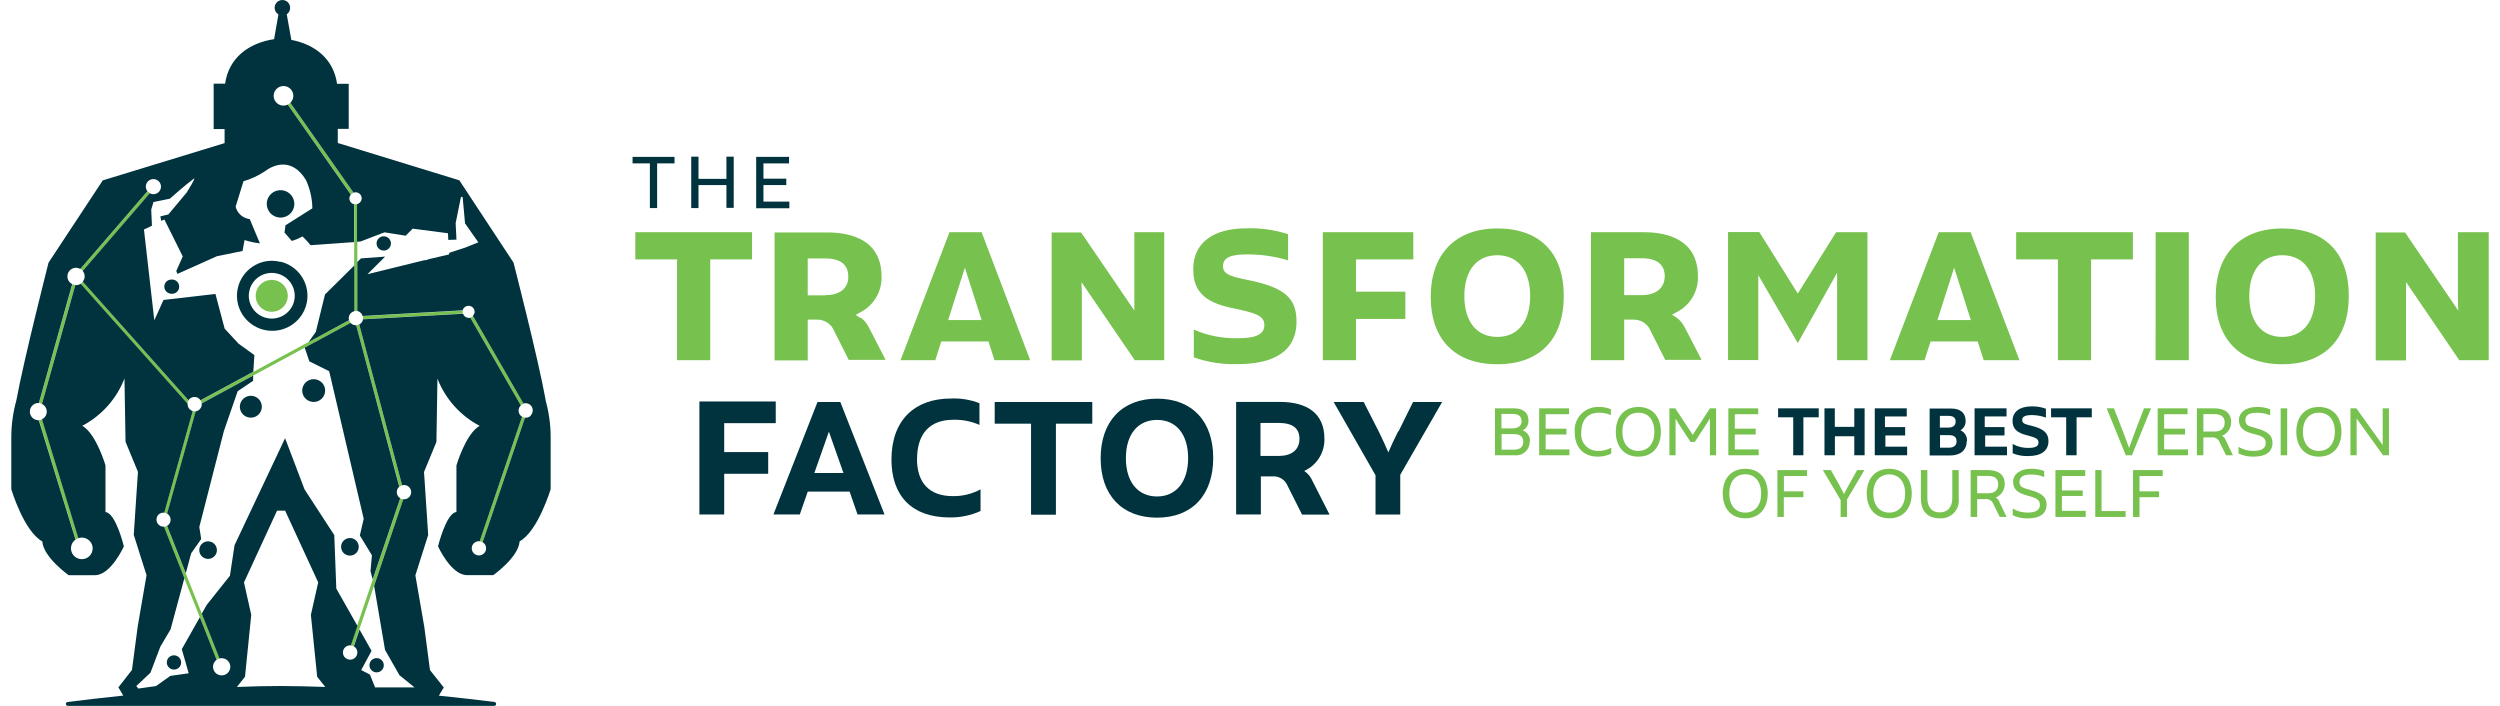 <svg width="170" height="48" viewBox="0 0 170 48" fill="none" xmlns="http://www.w3.org/2000/svg">
<path d="M103.582 30.044C103.582 29.714 103.399 29.518 102.939 29.518H102.108V30.579H102.944C103.344 30.579 103.582 30.398 103.582 30.044ZM102.098 28.146V29.129H102.85C103.275 29.129 103.468 28.918 103.468 28.637C103.468 28.357 103.295 28.146 102.885 28.146H102.098ZM104.017 30.029C104.02 30.161 103.995 30.292 103.942 30.413C103.89 30.534 103.811 30.642 103.713 30.731C103.614 30.82 103.497 30.885 103.371 30.925C103.244 30.963 103.11 30.975 102.979 30.958H101.658V27.767H102.944C103.587 27.767 103.933 28.072 103.933 28.588C103.943 28.727 103.912 28.866 103.842 28.987C103.773 29.108 103.668 29.205 103.542 29.267C103.699 29.321 103.832 29.425 103.922 29.563C104.011 29.701 104.052 29.865 104.037 30.029" fill="#77C14F"/>
<path d="M106.721 30.555V30.958H104.664V27.767H106.697V28.166H105.104V29.149H106.518V29.547H105.104V30.56H106.721" fill="#77C14F"/>
<path d="M107.083 29.41C107.059 29.185 107.084 28.958 107.157 28.744C107.229 28.53 107.347 28.334 107.502 28.17C107.657 28.005 107.847 27.876 108.057 27.79C108.267 27.705 108.493 27.665 108.72 27.674C109.001 27.666 109.281 27.718 109.541 27.826V28.235C109.288 28.117 109.013 28.058 108.735 28.062C107.968 28.062 107.528 28.554 107.528 29.41C107.508 29.569 107.523 29.731 107.571 29.884C107.62 30.037 107.702 30.178 107.81 30.297C107.919 30.416 108.052 30.51 108.2 30.573C108.348 30.637 108.509 30.667 108.67 30.663C108.983 30.669 109.291 30.592 109.565 30.442V30.845C109.282 30.984 108.971 31.055 108.655 31.052C107.666 31.052 107.083 30.417 107.083 29.41Z" fill="#77C14F"/>
<path d="M110.32 29.36C110.32 30.167 110.745 30.663 111.408 30.663C112.071 30.663 112.496 30.172 112.496 29.36C112.496 28.549 112.071 28.062 111.408 28.062C110.745 28.062 110.32 28.559 110.32 29.36ZM112.941 29.36C112.941 30.383 112.367 31.052 111.408 31.052C110.449 31.052 109.875 30.383 109.875 29.36C109.875 28.338 110.454 27.674 111.408 27.674C112.362 27.674 112.941 28.338 112.941 29.36Z" fill="#77C14F"/>
<path d="M116.694 27.767V30.958H116.274V29.237V28.446C116.2 28.584 116.121 28.711 116.037 28.839L115.245 30.053H114.959L114.162 28.839C114.09 28.721 114.016 28.598 113.94 28.47V29.242V30.958H113.52V27.767H113.92L115.107 29.572L116.274 27.767H116.67" fill="#77C14F"/>
<path d="M119.589 30.555V30.958H117.527V27.767H119.56V28.166H117.967V29.149H119.387V29.547H117.967V30.56H119.589" fill="#77C14F"/>
<path d="M123.674 28.377H122.631V30.958H121.939V28.377H120.91V27.767H123.674V28.377Z" fill="#00333E"/>
<path d="M126.794 27.767V30.958H126.092V29.665H124.772V30.958H124.064V27.767H124.767V29.026H126.092V27.767H126.799" fill="#00333E"/>
<path d="M129.685 30.388V30.958H127.484V27.767H129.66V28.318H128.177V29.041H129.551V29.611H128.206V30.373H129.69" fill="#00333E"/>
<path d="M133.045 30.005C133.045 29.729 132.881 29.591 132.55 29.591H131.922V30.442H132.52C132.857 30.442 133.049 30.294 133.049 30.005H133.045ZM131.912 28.279V29.075H132.491C132.832 29.075 132.985 28.908 132.985 28.672C132.985 28.436 132.862 28.279 132.491 28.279H131.912ZM133.737 29.99C133.737 30.619 133.297 30.973 132.599 30.973H131.215V27.782H132.698C133.321 27.782 133.663 28.097 133.663 28.618C133.67 28.746 133.64 28.874 133.578 28.987C133.516 29.1 133.424 29.193 133.312 29.257C133.455 29.321 133.574 29.427 133.653 29.561C133.733 29.694 133.769 29.85 133.757 30.005" fill="#00333E"/>
<path d="M136.475 30.388V30.958H134.27V27.767H136.445V28.318H134.962V29.041H136.307V29.611H134.992V30.373H136.475" fill="#00333E"/>
<path d="M136.862 30.855V30.191C137.195 30.378 137.574 30.47 137.955 30.457C138.41 30.457 138.618 30.339 138.618 30.093C138.618 29.847 138.455 29.759 137.842 29.601C137.149 29.434 136.853 29.154 136.853 28.618C136.853 27.998 137.347 27.635 138.133 27.635C138.47 27.624 138.806 27.677 139.122 27.792V28.397C138.817 28.285 138.494 28.226 138.168 28.225C137.733 28.225 137.51 28.323 137.51 28.549C137.51 28.775 137.629 28.834 138.173 28.962C138.969 29.159 139.296 29.454 139.296 29.99C139.296 30.648 138.801 31.012 137.926 31.012C137.556 31.027 137.188 30.961 136.848 30.816" fill="#00333E"/>
<path d="M142.242 28.377H141.208V30.958H140.501V28.377H139.473V27.767H142.242V28.377Z" fill="#00333E"/>
<path d="M146.27 27.767L144.97 30.958H144.554L143.254 27.767H143.748L144.352 29.316C144.515 29.734 144.678 30.181 144.777 30.466C144.876 30.181 145.039 29.734 145.197 29.316L145.791 27.767H146.285" fill="#77C14F"/>
<path d="M148.785 30.555V30.958H146.723V27.767H148.755V28.166H147.163V29.149H148.582V29.547H147.163V30.56H148.785" fill="#77C14F"/>
<path d="M150.566 29.346C150.981 29.346 151.278 29.178 151.278 28.736C151.278 28.293 150.981 28.161 150.566 28.161H149.829V29.346H150.566ZM151.866 30.958H151.372L150.927 30.063C150.888 29.957 150.814 29.868 150.716 29.809C150.62 29.751 150.505 29.728 150.393 29.744H149.829V30.958H149.389V27.767H150.566C151.258 27.767 151.718 28.057 151.718 28.711C151.72 28.91 151.661 29.105 151.55 29.269C151.439 29.434 151.28 29.562 151.095 29.636C151.153 29.665 151.205 29.705 151.247 29.754C151.289 29.803 151.322 29.859 151.342 29.921L151.837 30.958" fill="#77C14F"/>
<path d="M152.221 30.845V30.383C152.539 30.578 152.91 30.674 153.284 30.658C153.778 30.658 154.07 30.481 154.07 30.137C154.07 29.793 153.862 29.646 153.239 29.508C152.517 29.316 152.25 29.061 152.25 28.559C152.25 28.058 152.715 27.674 153.462 27.674C153.772 27.665 154.082 27.716 154.372 27.827V28.235C154.081 28.121 153.77 28.064 153.457 28.067C152.962 28.067 152.686 28.225 152.686 28.559C152.686 28.893 152.839 28.967 153.422 29.12C154.209 29.336 154.53 29.611 154.53 30.103C154.53 30.717 154.09 31.052 153.264 31.052C152.91 31.063 152.557 30.992 152.236 30.845" fill="#77C14F"/>
<path d="M155.529 27.767V30.958H155.084V27.767H155.529Z" fill="#77C14F"/>
<path d="M156.598 29.36C156.598 30.167 157.019 30.663 157.686 30.663C158.354 30.663 158.769 30.172 158.769 29.36C158.769 28.549 158.349 28.062 157.686 28.062C157.024 28.062 156.598 28.559 156.598 29.36ZM159.219 29.36C159.219 30.383 158.641 31.052 157.686 31.052C156.732 31.052 156.148 30.383 156.148 29.36C156.148 28.338 156.732 27.674 157.686 27.674C158.641 27.674 159.219 28.338 159.219 29.36Z" fill="#77C14F"/>
<path d="M162.448 27.767V30.958H162.047L160.252 28.461C160.252 28.549 160.252 28.642 160.252 28.726V30.958H159.832V27.767H160.233L162.023 30.265C162.023 30.176 162.023 30.083 162.023 29.994V27.767H162.448Z" fill="#77C14F"/>
<path d="M117.592 33.559C117.592 34.361 118.012 34.857 118.679 34.857C119.347 34.857 119.758 34.365 119.758 33.559C119.758 32.753 119.337 32.251 118.675 32.251C118.012 32.251 117.592 32.743 117.592 33.559ZM120.208 33.559C120.208 34.582 119.629 35.245 118.679 35.245C117.73 35.245 117.146 34.582 117.146 33.559C117.146 32.536 117.725 31.878 118.679 31.878C119.634 31.878 120.208 32.541 120.208 33.559Z" fill="#77C14F"/>
<path d="M121.305 32.369V33.411H122.631V33.81H121.3V35.152H120.865V31.966H122.878V32.369H121.3" fill="#77C14F"/>
<path d="M125.597 33.982V35.152H125.162V34.002L123.955 31.966H124.499L125.088 33.008C125.206 33.225 125.315 33.441 125.394 33.598C125.458 33.466 125.557 33.269 125.706 33.003L126.284 31.966H126.779L125.587 33.982" fill="#77C14F"/>
<path d="M127.383 33.559C127.383 34.36 127.808 34.857 128.47 34.857C129.133 34.857 129.549 34.365 129.549 33.559C129.549 32.753 129.128 32.261 128.47 32.261C127.813 32.261 127.383 32.743 127.383 33.559ZM129.999 33.559C129.999 34.581 129.42 35.245 128.47 35.245C127.521 35.245 126.938 34.581 126.938 33.559C126.938 32.536 127.516 31.877 128.47 31.877C129.425 31.877 129.999 32.541 129.999 33.559Z" fill="#77C14F"/>
<path d="M131.061 31.966V33.859C131.061 34.464 131.338 34.842 131.907 34.842C132.476 34.842 132.757 34.449 132.757 33.859V31.966H133.193V33.883C133.216 34.06 133.2 34.241 133.146 34.411C133.091 34.582 132.998 34.737 132.875 34.868C132.752 34.998 132.601 35.1 132.434 35.165C132.266 35.231 132.086 35.258 131.907 35.245C131.027 35.245 130.621 34.714 130.621 33.883V31.966H131.061Z" fill="#77C14F"/>
<path d="M135.171 33.544C135.586 33.544 135.878 33.377 135.878 32.935C135.878 32.492 135.586 32.364 135.171 32.364H134.449V33.544H135.171ZM136.476 35.152H135.982L135.542 34.262C135.503 34.156 135.429 34.066 135.332 34.008C135.235 33.95 135.12 33.927 135.008 33.943H134.449V35.152H134.004V31.966H135.176C135.863 31.966 136.323 32.261 136.323 32.91C136.326 33.108 136.268 33.302 136.158 33.467C136.048 33.632 135.889 33.76 135.705 33.834C135.82 33.896 135.908 33.998 135.952 34.12L136.447 35.152" fill="#77C14F"/>
<path d="M136.867 35.039V34.582C137.185 34.774 137.554 34.869 137.925 34.852C138.42 34.852 138.712 34.675 138.712 34.336C138.712 33.996 138.504 33.869 137.881 33.706C137.164 33.515 136.892 33.259 136.892 32.758C136.892 32.256 137.357 31.878 138.103 31.878C138.413 31.868 138.72 31.92 139.008 32.03V32.438C138.72 32.321 138.411 32.262 138.099 32.266C137.604 32.266 137.327 32.428 137.327 32.758C137.327 33.087 137.48 33.161 138.059 33.318C138.85 33.529 139.167 33.81 139.167 34.301C139.167 34.916 138.727 35.25 137.906 35.25C137.552 35.261 137.199 35.191 136.877 35.044" fill="#77C14F"/>
<path d="M141.827 34.753V35.152H139.77V31.966H141.797V32.369H140.21V33.352H141.624V33.726H140.21V34.739H141.827" fill="#77C14F"/>
<path d="M144.541 34.753V35.152H142.479V31.966H142.904V34.753H144.526" fill="#77C14F"/>
<path d="M145.487 32.369V33.411H146.817V33.809H145.487V35.152H145.047V31.966H147.064V32.369H145.487Z" fill="#77C14F"/>
<path d="M95.074 29.331C94.822 29.823 94.579 30.368 94.406 30.762C94.238 30.359 93.986 29.813 93.754 29.341L92.73 27.335H90.688L93.536 32.32V34.99H95.217V32.286L98.066 27.335H96.088L95.099 29.336" fill="#00333E"/>
<path d="M67.639 28.81H70.111V35H71.802V28.81H74.275V27.335H67.639V28.81Z" fill="#00333E"/>
<path d="M55.376 32.163L56.365 29.351L57.354 32.163H55.376ZM55.593 27.33L52.592 34.985H54.387L54.926 33.431H57.774L58.313 34.985H60.148L57.141 27.335H55.589" fill="#00333E"/>
<path d="M86.979 31.002H85.713V28.761H86.979C87.85 28.761 88.364 29.09 88.364 29.842C88.364 30.594 87.815 31.002 86.979 31.002ZM88.695 32.02C89.115 31.828 89.468 31.517 89.711 31.126C89.954 30.735 90.075 30.282 90.06 29.823C90.06 28.136 88.913 27.33 87.034 27.33H84.057V34.985H85.738V32.394H86.529C86.745 32.378 86.961 32.431 87.145 32.545C87.329 32.659 87.472 32.828 87.553 33.028L88.542 34.995H90.411L89.244 32.699C89.13 32.427 88.939 32.195 88.695 32.03" fill="#00333E"/>
<path d="M47.559 34.985H49.245V32.217H52.237V30.742H49.245V28.775H52.751V27.3H47.559V34.955" fill="#00333E"/>
<path d="M62.36 31.224C62.36 29.459 63.25 28.544 64.832 28.544C65.441 28.527 66.046 28.647 66.603 28.893V27.418C65.986 27.179 65.326 27.07 64.664 27.099C62.192 27.099 60.619 28.574 60.619 31.253C60.619 33.736 62.024 35.186 64.575 35.186C65.3 35.198 66.018 35.048 66.677 34.749V33.274C66.097 33.59 65.444 33.749 64.783 33.736C63.181 33.736 62.355 32.817 62.355 31.199" fill="#00333E"/>
<path d="M78.681 33.76C77.376 33.76 76.56 32.777 76.56 31.155C76.56 29.532 77.376 28.554 78.681 28.554C79.987 28.554 80.793 29.537 80.793 31.155C80.793 32.772 79.967 33.76 78.681 33.76ZM78.681 27.108C76.283 27.108 74.844 28.672 74.844 31.165C74.844 33.657 76.283 35.201 78.681 35.201C81.08 35.201 82.499 33.647 82.499 31.145C82.499 28.642 81.07 27.108 78.681 27.108Z" fill="#00333E"/>
<path d="M77.135 18.977C77.135 19.405 77.135 19.847 77.135 20.28V21.116L73.515 15.806H71.512V24.508H73.569V21.234C73.569 20.826 73.569 20.422 73.569 20.019L73.54 19.183L77.164 24.493H79.167V15.791H77.135V18.977ZM56.138 20.083H54.926V17.576H56.138C57.418 17.576 57.685 18.244 57.685 18.805C57.695 19.591 57.117 20.068 56.148 20.068L56.138 20.083ZM58.526 21.632L58.185 21.416L58.536 21.219C58.974 20.988 59.339 20.639 59.588 20.212C59.837 19.785 59.961 19.298 59.945 18.805C59.945 16.347 57.938 15.806 56.256 15.806H52.671V24.508H54.926V21.735H55.554C55.804 21.729 56.05 21.8 56.258 21.937C56.467 22.074 56.628 22.271 56.721 22.502L57.71 24.469H60.222L59.09 22.276C58.96 22.006 58.766 21.772 58.526 21.593V21.632ZM167.136 15.791V18.977C167.136 19.405 167.136 19.847 167.136 20.28L167.161 21.116L163.541 15.806H161.548V24.508H163.61V21.234C163.61 20.826 163.61 20.422 163.61 20.019V19.178L167.23 24.493H169.233V15.791H167.136ZM64.475 21.765L65.612 18.2L66.75 21.765H64.475ZM64.564 15.791L61.236 24.493H63.6L64.005 23.22H67.215L67.625 24.493H70.053L66.75 15.791H64.564ZM122.249 19.96L119.633 15.781H117.507V24.483H119.564V18.711L122.249 23.328L124.924 18.544V24.493H126.986V15.791H124.855L122.249 19.96ZM43.201 17.64H46.04V24.493H48.295V17.64H51.138V15.791H43.201V17.64ZM137.099 17.64H139.938V24.493H142.193V17.64H145.036V15.791H137.099V17.64ZM155.193 22.91C153.789 22.91 152.953 21.868 152.953 20.132C152.953 18.397 153.789 17.355 155.193 17.355C156.598 17.355 157.429 18.392 157.429 20.132C157.429 21.873 156.593 22.91 155.193 22.91ZM155.193 15.535C152.36 15.535 150.669 17.271 150.669 20.177C150.669 23.082 152.32 24.768 155.193 24.768C158.067 24.768 159.718 23.067 159.718 20.117C159.718 17.168 158.067 15.535 155.193 15.535ZM89.952 24.493H92.207V21.686H95.565V19.832H92.207V17.64H96.104V15.791H89.952V24.493ZM146.579 24.493H148.839V15.791H146.584L146.579 24.493ZM131.744 21.765L132.881 18.2L134.018 21.765H131.744ZM131.833 15.791L128.51 24.493H130.868L131.279 23.22H134.483L134.894 24.493H137.322L134.004 15.791H131.833ZM111.652 20.068H110.445V17.561H111.652C112.932 17.561 113.204 18.23 113.204 18.79C113.19 19.591 112.606 20.068 111.637 20.068H111.652ZM114.04 21.617L113.699 21.401L114.055 21.204C114.493 20.973 114.857 20.624 115.105 20.197C115.354 19.77 115.476 19.283 115.459 18.79C115.459 16.332 113.457 15.791 111.77 15.791H108.185V24.493H110.445V21.735H111.068C111.319 21.728 111.567 21.798 111.778 21.935C111.988 22.072 112.151 22.27 112.245 22.502L113.234 24.469H115.707L114.569 22.276C114.44 22.006 114.246 21.772 114.006 21.593L114.04 21.617ZM101.816 22.91C100.411 22.91 99.576 21.868 99.576 20.132C99.576 18.397 100.411 17.355 101.816 17.355C103.22 17.355 104.051 18.392 104.051 20.132C104.051 21.873 103.215 22.91 101.816 22.91ZM101.816 15.535C98.982 15.535 97.291 17.271 97.291 20.177C97.291 23.082 98.938 24.768 101.816 24.768C104.694 24.768 106.336 23.077 106.336 20.127C106.336 17.177 104.689 15.535 101.816 15.535ZM85.047 19.08C83.707 18.81 83.163 18.672 83.163 18.097C83.163 17.3 84.211 17.3 84.978 17.3C85.863 17.312 86.742 17.448 87.589 17.704V15.924C86.674 15.628 85.715 15.494 84.755 15.526C82.46 15.526 81.14 16.538 81.14 18.303C81.14 19.778 81.882 20.53 83.697 20.929C85.383 21.273 85.977 21.455 85.977 22.109C85.977 22.89 85.052 22.999 84.147 22.999C83.127 23.021 82.114 22.822 81.18 22.413V24.301C82.143 24.64 83.161 24.795 84.181 24.759C86.001 24.759 88.162 24.267 88.162 21.863C88.162 20.29 87.381 19.587 85.057 19.08" fill="#77C14F"/>
<path d="M53.68 13.711H51.914V12.586H53.467V12.148H51.914V11.111H53.655V10.668H51.42V14.164H53.675V13.726" fill="#00333E"/>
<path d="M44.191 14.149H44.685V11.11H45.867V10.668H43.014V11.11H44.191V14.164" fill="#00333E"/>
<path d="M47.498 12.585H49.397V14.134H49.892V10.653H49.397V12.163H47.498V10.653H47.004V14.149H47.498V12.585Z" fill="#00333E"/>
<path d="M18.479 21.201C18.695 21.201 18.906 21.137 19.085 21.018C19.265 20.899 19.404 20.729 19.487 20.531C19.569 20.332 19.591 20.114 19.548 19.903C19.506 19.693 19.402 19.499 19.249 19.348C19.096 19.196 18.901 19.093 18.69 19.052C18.478 19.01 18.258 19.032 18.059 19.114C17.86 19.197 17.689 19.337 17.57 19.515C17.451 19.694 17.387 19.904 17.388 20.119C17.388 20.262 17.416 20.402 17.471 20.534C17.526 20.665 17.606 20.785 17.707 20.885C17.809 20.986 17.929 21.065 18.061 21.12C18.194 21.174 18.335 21.201 18.479 21.201ZM25.356 39.382L24.28 42.562L23.843 43.881C23.915 43.889 23.984 43.912 24.046 43.949L24.431 42.808L25.44 39.824L27.425 33.957C27.353 33.951 27.283 33.928 27.222 33.889L25.356 39.382ZM12.624 38.975L11.351 35.757C11.288 35.793 11.218 35.816 11.145 35.822L12.53 39.32L13.589 41.969L14.737 44.866L14.78 44.835C14.828 44.809 14.878 44.789 14.931 44.776L13.724 41.729L12.624 38.975ZM20.986 23.253L17.235 25.283L13.643 27.226C13.683 27.287 13.708 27.356 13.715 27.428L17.216 25.538L20.723 23.642L23.849 21.957C23.801 21.903 23.765 21.839 23.746 21.77L20.986 23.253ZM35.5 28.336L32.618 36.808C32.689 36.814 32.758 36.837 32.818 36.876L35.7 28.404C35.629 28.397 35.56 28.373 35.5 28.336ZM12.824 27.223L5.634 19.162C5.59 19.218 5.536 19.265 5.474 19.302L12.745 27.456C12.751 27.372 12.778 27.291 12.824 27.22V27.223ZM35.609 27.459L32.167 21.496C32.115 21.547 32.051 21.583 31.98 21.602L35.419 27.568C35.473 27.517 35.538 27.479 35.609 27.456V27.459ZM31.467 21.139C31.467 21.139 31.467 21.139 31.467 21.117L24.671 21.496C24.687 21.566 24.687 21.638 24.671 21.708L31.47 21.322C31.455 21.262 31.453 21.199 31.467 21.139ZM24.084 18.046V21.154C24.155 21.139 24.228 21.139 24.299 21.154V17.828V16.435V13.88C24.244 13.892 24.186 13.892 24.131 13.88C24.116 13.881 24.101 13.881 24.087 13.88V16.451L24.084 18.046ZM24.04 13.102L19.742 6.99C19.69 7.041 19.631 7.083 19.567 7.115L23.865 13.227C23.911 13.17 23.971 13.127 24.04 13.102ZM27.166 33.111C27.216 33.062 27.277 33.023 27.344 32.999L24.424 22.053C24.361 22.09 24.291 22.112 24.218 22.118L27.166 33.111ZM11.373 34.921L13.321 27.963C13.25 27.979 13.176 27.979 13.105 27.963L11.158 34.865C11.229 34.869 11.298 34.889 11.361 34.924L11.373 34.921ZM2.648 28.576L5.149 36.693C5.209 36.651 5.274 36.619 5.343 36.596L2.867 28.513C2.799 28.549 2.725 28.57 2.648 28.576ZM10.201 13.133C10.137 13.1 10.082 13.053 10.038 12.997L5.477 18.282C5.54 18.318 5.595 18.366 5.64 18.422L10.201 13.133ZM5.13 19.379C5.059 19.373 4.989 19.354 4.924 19.323L2.648 27.403C2.719 27.41 2.788 27.43 2.852 27.462L5.121 19.379" fill="#77C14F"/>
<path d="M18.48 21.664C18.171 21.664 17.868 21.573 17.611 21.402C17.354 21.232 17.154 20.989 17.036 20.705C16.917 20.421 16.886 20.108 16.947 19.807C17.007 19.505 17.156 19.228 17.374 19.011C17.593 18.793 17.872 18.645 18.175 18.585C18.478 18.525 18.792 18.556 19.078 18.674C19.363 18.791 19.608 18.991 19.779 19.246C19.951 19.502 20.043 19.802 20.043 20.11C20.043 20.522 19.878 20.918 19.585 21.209C19.292 21.501 18.894 21.664 18.48 21.664ZM19.074 17.809C18.88 17.758 18.68 17.732 18.48 17.732C18.301 17.732 18.122 17.752 17.948 17.794C17.378 17.931 16.878 18.271 16.543 18.75C16.207 19.229 16.061 19.814 16.13 20.393C16.199 20.973 16.48 21.507 16.919 21.895C17.358 22.282 17.924 22.496 18.511 22.496C19.098 22.496 19.664 22.282 20.103 21.895C20.542 21.507 20.822 20.973 20.892 20.393C20.961 19.814 20.814 19.229 20.479 18.75C20.144 18.271 19.644 17.931 19.074 17.794V17.809ZM17.217 25.538L13.716 27.431C13.726 27.504 13.719 27.578 13.695 27.648C13.671 27.718 13.631 27.781 13.578 27.832C13.506 27.906 13.412 27.955 13.309 27.969L11.362 34.927C11.397 34.947 11.429 34.971 11.459 34.998C11.504 35.044 11.54 35.097 11.565 35.156C11.589 35.215 11.602 35.278 11.602 35.342C11.602 35.406 11.589 35.469 11.565 35.528C11.54 35.587 11.504 35.641 11.459 35.686C11.429 35.714 11.397 35.739 11.362 35.76L12.634 38.978L13 37.622L13.681 36.656L13.553 35.835L15.226 29.306L16.163 26.601L17.21 25.896L17.217 25.538ZM17.057 26.915C16.909 26.915 16.765 26.959 16.642 27.041C16.519 27.122 16.423 27.239 16.367 27.375C16.31 27.511 16.296 27.66 16.325 27.805C16.354 27.949 16.425 28.081 16.53 28.185C16.635 28.288 16.768 28.359 16.913 28.387C17.059 28.416 17.209 28.401 17.345 28.344C17.482 28.287 17.598 28.192 17.68 28.069C17.762 27.946 17.805 27.802 17.804 27.655C17.804 27.458 17.726 27.269 17.586 27.13C17.445 26.991 17.255 26.912 17.057 26.912V26.915ZM25.122 45.233C25.122 45.329 25.15 45.423 25.203 45.503C25.256 45.583 25.332 45.646 25.421 45.683C25.51 45.721 25.609 45.73 25.703 45.712C25.798 45.694 25.885 45.648 25.954 45.58C26.022 45.513 26.069 45.426 26.088 45.332C26.107 45.238 26.098 45.14 26.061 45.051C26.024 44.963 25.962 44.886 25.881 44.833C25.801 44.78 25.707 44.751 25.61 44.751C25.546 44.751 25.483 44.763 25.424 44.787C25.365 44.811 25.312 44.846 25.267 44.89C25.221 44.935 25.185 44.987 25.161 45.046C25.136 45.104 25.123 45.166 25.122 45.23V45.233ZM23.797 36.587C23.678 36.587 23.562 36.621 23.463 36.686C23.364 36.751 23.286 36.845 23.24 36.953C23.194 37.062 23.182 37.182 23.205 37.298C23.228 37.414 23.285 37.521 23.368 37.605C23.452 37.689 23.559 37.746 23.676 37.769C23.792 37.792 23.913 37.781 24.023 37.736C24.133 37.691 24.227 37.614 24.293 37.516C24.359 37.418 24.394 37.302 24.394 37.184C24.394 37.106 24.379 37.028 24.35 36.955C24.32 36.883 24.276 36.817 24.221 36.761C24.165 36.705 24.099 36.661 24.026 36.631C23.954 36.6 23.876 36.584 23.797 36.584V36.587ZM20.78 26.011C20.672 26.119 20.597 26.257 20.567 26.407C20.537 26.557 20.552 26.713 20.611 26.854C20.67 26.996 20.77 27.117 20.898 27.202C21.026 27.287 21.177 27.332 21.331 27.332C21.485 27.332 21.635 27.287 21.763 27.202C21.891 27.117 21.991 26.996 22.05 26.854C22.109 26.713 22.124 26.557 22.094 26.407C22.064 26.257 21.99 26.119 21.881 26.011C21.735 25.866 21.537 25.784 21.331 25.784C21.124 25.784 20.926 25.866 20.78 26.011ZM36.098 28.265C36.046 28.316 35.984 28.354 35.915 28.378C35.846 28.402 35.773 28.41 35.701 28.401L32.819 36.873C32.853 36.891 32.885 36.914 32.913 36.942C32.981 37.009 33.027 37.096 33.045 37.19C33.064 37.284 33.054 37.382 33.017 37.47C32.98 37.558 32.918 37.634 32.838 37.687C32.758 37.741 32.663 37.769 32.567 37.769C32.471 37.769 32.376 37.741 32.296 37.687C32.216 37.634 32.154 37.558 32.117 37.47C32.08 37.382 32.07 37.284 32.089 37.19C32.107 37.096 32.154 37.009 32.222 36.942C32.273 36.89 32.336 36.851 32.404 36.827C32.473 36.803 32.547 36.796 32.619 36.805L35.501 28.336C35.467 28.318 35.435 28.295 35.407 28.268C35.316 28.176 35.264 28.052 35.264 27.923C35.264 27.793 35.316 27.669 35.407 27.578C35.412 27.579 35.418 27.579 35.423 27.578L31.984 21.611C31.93 21.624 31.873 21.624 31.818 21.611C31.743 21.6 31.672 21.569 31.613 21.52C31.555 21.471 31.511 21.407 31.487 21.335L24.685 21.714C24.668 21.814 24.62 21.907 24.547 21.978C24.513 22.014 24.473 22.043 24.428 22.065L27.345 32.999C27.428 32.976 27.515 32.974 27.598 32.996C27.681 33.017 27.756 33.06 27.817 33.121C27.908 33.213 27.96 33.337 27.96 33.466C27.96 33.595 27.908 33.719 27.817 33.811C27.766 33.862 27.704 33.9 27.636 33.924C27.568 33.948 27.495 33.956 27.423 33.948L25.441 39.839L26.182 44.192L27.161 45.911L28.186 46.744H25.507L25.157 45.873L24.563 45.563L25.266 44.257L24.447 42.811L24.063 43.952C24.097 43.972 24.128 43.996 24.157 44.024C24.225 44.092 24.272 44.179 24.291 44.274C24.31 44.368 24.3 44.466 24.263 44.556C24.226 44.645 24.163 44.721 24.082 44.775C24.002 44.828 23.907 44.857 23.809 44.857C23.712 44.857 23.618 44.828 23.537 44.775C23.456 44.721 23.393 44.645 23.356 44.556C23.319 44.466 23.309 44.368 23.328 44.274C23.347 44.179 23.394 44.092 23.462 44.024C23.514 43.973 23.577 43.934 23.645 43.91C23.714 43.885 23.787 43.877 23.86 43.884L24.307 42.562L22.869 40.026L22.731 36.388L20.709 33.279L19.386 29.797L15.948 37.075L15.635 39.149L14.053 41.139L13.719 41.729L14.925 44.776C15.067 44.739 15.218 44.757 15.347 44.825C15.477 44.893 15.576 45.006 15.626 45.144C15.676 45.281 15.672 45.431 15.616 45.566C15.56 45.701 15.455 45.809 15.322 45.871C15.19 45.933 15.038 45.943 14.898 45.9C14.758 45.856 14.64 45.763 14.566 45.637C14.492 45.511 14.468 45.362 14.499 45.219C14.529 45.077 14.612 44.951 14.732 44.866L13.591 41.969L12.362 44.145L12.831 45.783L11.581 45.961L10.605 46.654L9.408 46.822L9.267 46.651L10.23 45.746L10.905 43.968L11.599 42.796L12.537 39.314L11.152 35.816C11.055 35.821 10.958 35.796 10.874 35.746C10.791 35.695 10.725 35.621 10.684 35.532C10.644 35.444 10.631 35.346 10.648 35.25C10.664 35.154 10.709 35.065 10.777 34.995C10.829 34.946 10.891 34.907 10.959 34.884C11.027 34.86 11.099 34.852 11.171 34.859L13.106 27.951C13 27.92 12.908 27.854 12.845 27.764C12.782 27.674 12.752 27.566 12.759 27.456L5.488 19.298C5.394 19.356 5.286 19.386 5.175 19.386H5.122L2.853 27.469C2.951 27.517 3.034 27.591 3.092 27.683C3.15 27.776 3.18 27.882 3.18 27.991C3.18 28.1 3.15 28.206 3.092 28.299C3.034 28.391 2.951 28.465 2.853 28.513L5.328 36.596C5.403 36.57 5.481 36.557 5.56 36.556C5.736 36.555 5.906 36.617 6.041 36.73C6.175 36.843 6.264 37.001 6.292 37.173C6.32 37.346 6.285 37.524 6.193 37.673C6.101 37.822 5.958 37.934 5.791 37.988C5.623 38.042 5.442 38.034 5.279 37.967C5.117 37.899 4.984 37.776 4.905 37.62C4.826 37.464 4.805 37.284 4.847 37.114C4.889 36.944 4.991 36.794 5.135 36.693L2.634 28.576H2.578C2.429 28.565 2.289 28.498 2.188 28.39C2.086 28.281 2.03 28.138 2.03 27.989C2.03 27.841 2.086 27.698 2.188 27.589C2.289 27.48 2.429 27.414 2.578 27.403H2.643L4.91 19.32C4.791 19.261 4.696 19.164 4.639 19.045C4.583 18.925 4.569 18.791 4.598 18.662C4.628 18.534 4.701 18.419 4.804 18.336C4.908 18.254 5.036 18.208 5.169 18.207C5.272 18.208 5.374 18.236 5.463 18.288L10.024 13.003C9.981 12.948 9.95 12.886 9.932 12.819C9.914 12.752 9.91 12.683 9.921 12.614C9.936 12.514 9.981 12.421 10.049 12.346C10.118 12.271 10.207 12.218 10.306 12.193C10.405 12.169 10.509 12.174 10.605 12.209C10.701 12.243 10.785 12.305 10.845 12.386C10.906 12.468 10.941 12.565 10.946 12.667C10.951 12.768 10.925 12.868 10.873 12.955C10.82 13.042 10.743 13.112 10.651 13.155C10.559 13.198 10.456 13.214 10.355 13.199C10.296 13.189 10.239 13.169 10.186 13.14L5.625 18.425C5.71 18.527 5.757 18.656 5.757 18.789C5.757 18.921 5.71 19.05 5.625 19.152L12.815 27.214C12.832 27.185 12.854 27.159 12.878 27.136C12.923 27.091 12.977 27.055 13.036 27.03C13.095 27.006 13.159 26.993 13.223 26.993C13.287 26.993 13.351 27.006 13.41 27.03C13.47 27.055 13.523 27.091 13.569 27.136C13.595 27.16 13.617 27.189 13.634 27.22L17.226 25.277L17.298 24.148L16.213 23.362L15.275 22.345L14.65 19.989L11.118 20.396L10.493 21.782L9.789 15.608L10.333 15.35L10.283 14.256L10.436 13.74L11.552 13.51C11.552 13.51 12.565 12.605 13.175 12.151C13.387 11.992 12.7 13.084 12.7 13.084L11.449 14.582L10.905 14.713L10.968 15.024L11.177 14.924L12.428 17.439L11.987 18.425L12.065 18.627L14.747 17.424L16.495 17.066L16.629 16.323C16.969 16.433 17.318 16.509 17.673 16.55L16.982 14.896H16.96C16.737 14.866 16.527 14.768 16.36 14.617C16.193 14.467 16.075 14.269 16.023 14.051L16.557 12.325C17.07 12.175 17.557 11.949 18.001 11.654C18.592 11.203 19.843 10.674 20.802 12.235C21.082 12.841 21.232 13.499 21.24 14.166L19.411 15.322L19.346 15.813L19.843 16.385C20.097 16.308 20.342 16.204 20.574 16.075C20.767 16.264 20.95 16.465 21.121 16.674L24.075 16.463V13.892C23.975 13.868 23.888 13.808 23.83 13.724C23.772 13.639 23.748 13.536 23.763 13.435C23.775 13.361 23.807 13.291 23.856 13.233L19.567 7.115C19.446 7.172 19.31 7.192 19.177 7.174C19.046 7.154 18.924 7.096 18.827 7.007C18.729 6.919 18.66 6.803 18.628 6.675C18.597 6.548 18.604 6.414 18.649 6.29C18.694 6.166 18.774 6.059 18.881 5.981C18.987 5.903 19.114 5.858 19.246 5.851C19.378 5.845 19.509 5.878 19.623 5.946C19.736 6.014 19.826 6.113 19.883 6.232C19.939 6.351 19.959 6.484 19.939 6.614C19.916 6.757 19.847 6.889 19.743 6.99L24.041 13.102C24.105 13.076 24.176 13.069 24.244 13.081C24.352 13.097 24.449 13.155 24.514 13.242C24.58 13.33 24.607 13.439 24.591 13.547C24.578 13.627 24.541 13.702 24.485 13.761C24.43 13.821 24.358 13.863 24.278 13.883V16.438L24.519 16.42L26.142 15.798L27.586 16.028L28.061 15.549L30.462 15.86L30.484 16.314L31.04 16.295L30.984 15.173L31.331 13.457C31.329 13.441 31.334 13.425 31.343 13.411C31.352 13.398 31.366 13.388 31.382 13.384C31.398 13.38 31.414 13.382 31.429 13.389C31.444 13.396 31.456 13.408 31.462 13.423L31.622 15.188L32.528 16.479L31.646 16.833L30.543 17.194V17.299L29.214 17.61L28.902 17.707C28.901 17.698 28.901 17.69 28.902 17.682L24.988 18.646L26.185 17.455H26.11L24.547 17.57L24.297 17.819V21.145C24.388 21.164 24.47 21.21 24.535 21.276C24.594 21.334 24.637 21.407 24.66 21.487L31.459 21.102C31.486 21.002 31.549 20.915 31.637 20.86C31.725 20.804 31.83 20.783 31.933 20.801C32.035 20.819 32.127 20.874 32.191 20.956C32.254 21.039 32.284 21.142 32.275 21.245C32.26 21.332 32.219 21.412 32.156 21.475L35.595 27.441C35.699 27.408 35.811 27.412 35.913 27.45C36.016 27.489 36.102 27.561 36.158 27.654C36.214 27.747 36.237 27.857 36.224 27.965C36.21 28.073 36.16 28.173 36.082 28.249L36.098 28.265ZM19.092 46.648C18.123 46.648 17.12 46.672 16.11 46.713L16.66 46.017L17.085 41.813L16.591 39.603L18.839 34.725H19.389L21.637 39.603L21.14 41.813L21.568 46.017L22.118 46.713C21.093 46.679 20.074 46.648 19.092 46.648ZM37.108 27.223C36.608 24.425 34.919 17.856 34.919 17.856L31.234 12.26L22.969 9.723V8.765H23.713V7.438C23.714 7.418 23.714 7.399 23.713 7.379C23.713 7.314 23.713 7.251 23.713 7.186V5.697H22.95H22.919C22.687 4.027 21.437 3.023 19.811 2.712L19.499 0.971C19.57 0.924 19.629 0.86 19.669 0.784C19.71 0.709 19.73 0.625 19.73 0.539C19.733 0.447 19.71 0.355 19.666 0.274C19.621 0.193 19.556 0.124 19.476 0.076C19.397 0.028 19.306 0.002 19.213 0C19.12 -0.002 19.028 0.021 18.946 0.066C18.865 0.11 18.797 0.176 18.749 0.255C18.701 0.335 18.675 0.425 18.674 0.518C18.672 0.61 18.696 0.702 18.741 0.782C18.787 0.863 18.853 0.93 18.933 0.978L18.639 2.663C16.904 2.924 15.551 3.943 15.307 5.691H15.279H14.528V7.195C14.528 7.261 14.528 7.323 14.528 7.388C14.528 7.453 14.528 7.429 14.528 7.447V8.775H15.272V9.732L6.988 12.266L3.3 17.862C3.3 17.862 1.624 24.438 1.111 27.229C0.885 28.045 0.769 28.888 0.768 29.735V33.267C0.768 33.267 1.618 36.124 2.875 36.814C2.953 37.902 4.669 39.112 4.669 39.112H6.457C7.545 39.112 8.423 37.153 8.423 37.153C8.423 37.153 7.876 34.88 7.173 34.821V31.647C7.173 31.647 6.548 29.493 5.594 28.955C6.91 28.262 7.93 27.119 8.464 25.737L8.536 30.04L9.38 32.085L9.095 36.37L9.964 39.112L9.364 42.6L8.973 45.556L8.051 46.741L8.383 47.3C6.888 47.456 5.569 47.611 4.588 47.736C4.556 47.742 4.527 47.76 4.508 47.786C4.488 47.812 4.479 47.844 4.481 47.876C4.483 47.908 4.497 47.938 4.52 47.962C4.543 47.984 4.574 47.998 4.606 48H33.613C33.645 47.998 33.676 47.984 33.699 47.962C33.722 47.938 33.736 47.908 33.738 47.876C33.74 47.844 33.731 47.812 33.711 47.786C33.691 47.76 33.663 47.742 33.632 47.736C32.641 47.611 31.334 47.456 29.843 47.304L30.177 46.75L29.239 45.566L28.849 42.609L28.245 39.121L29.117 36.379L28.833 32.095L29.677 30.049L29.746 25.746C30.283 27.125 31.302 28.265 32.615 28.958C31.662 29.496 31.037 31.65 31.037 31.65V34.818C30.34 34.877 29.787 37.15 29.787 37.15C29.787 37.15 30.668 39.108 31.753 39.108H33.544C33.544 39.108 35.26 37.899 35.335 36.811C36.586 36.121 37.445 33.264 37.445 33.264V29.729C37.444 28.882 37.328 28.039 37.101 27.223H37.108ZM26.095 17.038C26.191 17.038 26.285 17.01 26.366 16.956C26.446 16.903 26.508 16.828 26.545 16.739C26.582 16.65 26.592 16.553 26.573 16.459C26.554 16.365 26.508 16.278 26.439 16.21C26.371 16.142 26.284 16.096 26.19 16.078C26.095 16.059 25.997 16.069 25.908 16.105C25.819 16.142 25.743 16.204 25.689 16.284C25.635 16.364 25.607 16.457 25.607 16.553C25.607 16.617 25.619 16.68 25.643 16.739C25.668 16.798 25.704 16.852 25.749 16.897C25.794 16.942 25.848 16.978 25.907 17.002C25.967 17.026 26.031 17.039 26.095 17.038ZM23.866 21.978L23.847 21.953L20.721 23.639L21.034 24.571L22.384 25.243L24.732 35.281L24.469 36.413L25.291 37.759L25.194 38.835L25.341 39.398L27.217 33.876C27.183 33.858 27.151 33.835 27.123 33.808C27.032 33.716 26.981 33.592 26.981 33.463C26.981 33.333 27.032 33.21 27.123 33.118L27.148 33.099L24.219 22.118C24.152 22.121 24.085 22.11 24.023 22.086C23.96 22.062 23.904 22.025 23.856 21.978H23.866ZM11.74 19.009C11.712 19.006 11.684 19.006 11.655 19.009C11.592 19.009 11.528 19.022 11.469 19.046C11.41 19.071 11.357 19.107 11.312 19.152C11.267 19.197 11.231 19.25 11.207 19.309C11.183 19.368 11.171 19.431 11.171 19.494C11.173 19.621 11.225 19.742 11.316 19.832C11.406 19.922 11.528 19.974 11.655 19.976C11.719 19.982 11.784 19.975 11.845 19.955C11.906 19.936 11.963 19.905 12.012 19.864C12.061 19.823 12.101 19.773 12.131 19.716C12.16 19.66 12.178 19.598 12.184 19.535C12.189 19.471 12.182 19.407 12.163 19.346C12.144 19.286 12.113 19.229 12.071 19.181C12.03 19.132 11.98 19.092 11.923 19.062C11.866 19.033 11.804 19.015 11.74 19.009ZM19.077 14.797C19.262 14.797 19.444 14.742 19.598 14.64C19.752 14.537 19.872 14.391 19.943 14.221C20.014 14.051 20.033 13.863 19.997 13.682C19.96 13.501 19.871 13.335 19.74 13.205C19.609 13.074 19.442 12.985 19.26 12.949C19.078 12.913 18.889 12.932 18.718 13.002C18.547 13.073 18.4 13.193 18.297 13.346C18.194 13.499 18.139 13.68 18.139 13.864C18.139 14.111 18.238 14.349 18.414 14.524C18.59 14.698 18.828 14.797 19.077 14.797ZM14.153 36.811C14.034 36.81 13.918 36.845 13.819 36.91C13.72 36.975 13.642 37.068 13.597 37.177C13.551 37.286 13.538 37.406 13.561 37.522C13.584 37.638 13.641 37.745 13.725 37.829C13.808 37.913 13.915 37.97 14.032 37.993C14.148 38.016 14.269 38.005 14.379 37.96C14.489 37.915 14.583 37.838 14.649 37.74C14.715 37.642 14.75 37.526 14.75 37.408C14.75 37.25 14.688 37.099 14.576 36.987C14.464 36.875 14.312 36.812 14.153 36.811ZM11.834 44.562C11.737 44.561 11.643 44.589 11.562 44.642C11.481 44.695 11.418 44.77 11.381 44.859C11.344 44.947 11.334 45.045 11.352 45.139C11.37 45.233 11.417 45.32 11.485 45.388C11.553 45.457 11.64 45.503 11.734 45.522C11.829 45.541 11.927 45.532 12.017 45.495C12.106 45.458 12.182 45.396 12.236 45.316C12.29 45.236 12.318 45.143 12.318 45.047C12.318 44.918 12.267 44.796 12.177 44.705C12.086 44.614 11.963 44.562 11.834 44.562ZM23.856 21.291C23.922 21.227 24.004 21.182 24.094 21.161V18.052L22.1 20.023L21.474 22.572L20.984 23.259L23.731 21.773C23.707 21.69 23.706 21.602 23.727 21.519C23.749 21.435 23.792 21.359 23.853 21.297" fill="#00333E"/>
</svg>
